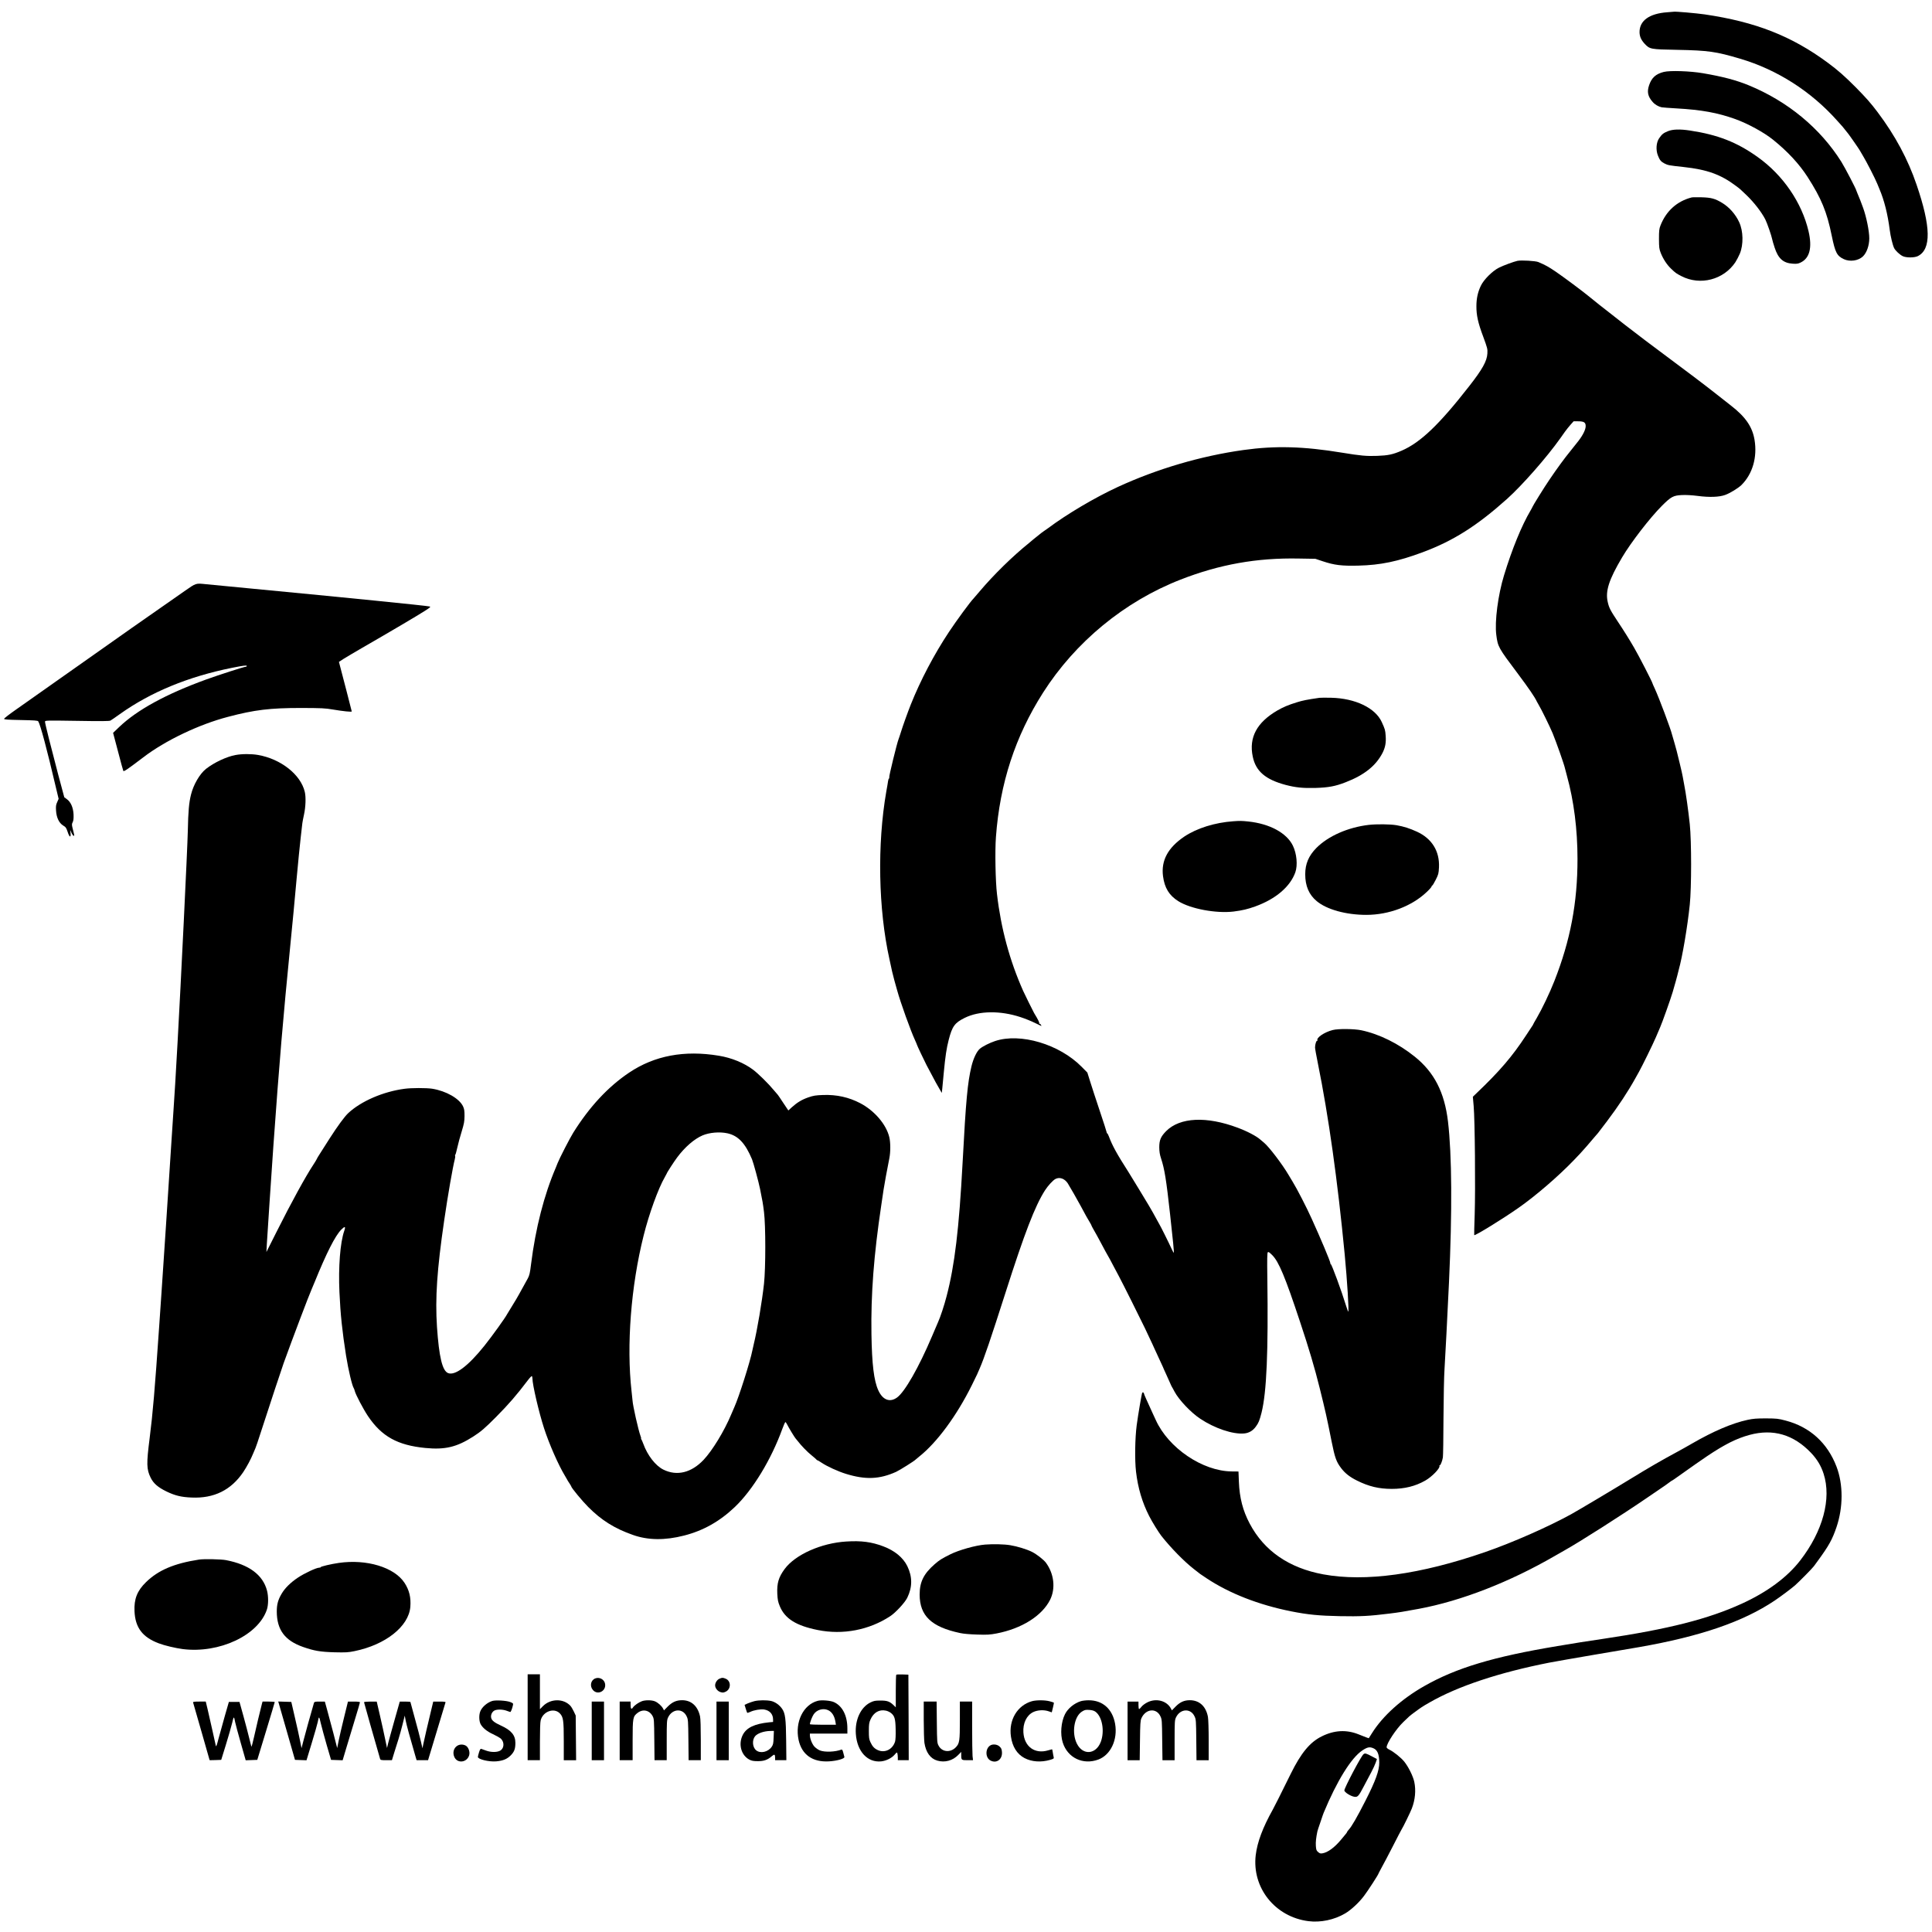 <?xml version="1.0" standalone="no"?>
<!DOCTYPE svg PUBLIC "-//W3C//DTD SVG 20010904//EN"
 "http://www.w3.org/TR/2001/REC-SVG-20010904/DTD/svg10.dtd">
<svg version="1.0" xmlns="http://www.w3.org/2000/svg"
 width="2834pt" height="2834pt" viewBox="0 0 2834 2834"
 preserveAspectRatio="xMidYMid meet">
<g transform="translate(0,2834) scale(0.1,-0.1)"
fill="#000000" stroke="none">
<path d="M24455 28160 c-262 -19 -406 -123 -405 -292 1 -63 22 -112 74 -169
76 -81 85 -83 476 -90 458 -9 571 -25 925 -130 545 -161 1043 -480 1427 -912
40 -45 75 -84 78 -87 3 -3 21 -25 40 -50 19 -25 37 -47 40 -50 8 -7 170 -240
170 -245 0 -2 23 -41 51 -87 46 -75 176 -328 206 -403 7 -17 22 -52 33 -80 70
-165 120 -364 150 -597 12 -96 44 -227 65 -268 19 -37 82 -96 125 -117 49 -25
172 -25 222 0 199 99 193 431 -18 1047 -128 376 -314 722 -572 1065 -100 133
-172 214 -322 366 -156 157 -262 251 -410 360 -530 391 -1057 598 -1805 708
-118 17 -432 45 -453 39 -4 -1 -47 -4 -97 -8z"/>
<path d="M24406 27285 c-118 -30 -179 -85 -216 -196 -33 -96 -18 -165 52 -244
33 -39 85 -69 133 -79 17 -3 113 -10 215 -16 371 -21 602 -63 865 -157 181
-65 418 -194 550 -300 219 -176 388 -359 512 -552 200 -312 281 -508 352 -857
51 -249 76 -298 179 -346 90 -41 211 -23 278 40 56 53 94 160 94 267 0 104
-42 312 -90 445 -21 61 -64 169 -81 207 -10 23 -19 45 -19 48 0 17 -168 339
-220 422 -310 493 -787 887 -1359 1122 -183 75 -378 127 -671 177 -186 32
-482 42 -574 19z"/>
<path d="M24467 26416 c-68 -28 -88 -44 -130 -105 -42 -61 -50 -169 -18 -251
26 -68 46 -92 97 -118 51 -26 67 -29 282 -52 342 -37 544 -110 762 -274 66
-49 60 -44 151 -131 117 -111 228 -255 284 -364 27 -54 93 -245 101 -291 2
-14 18 -69 36 -123 52 -160 126 -226 265 -235 59 -4 79 -1 116 17 133 64 172
218 116 459 -98 420 -375 825 -747 1089 -303 217 -586 327 -991 388 -148 23
-254 19 -324 -9z"/>
<path d="M24815 25444 c-215 -55 -375 -199 -458 -412 -19 -49 -22 -76 -22
-197 1 -128 3 -146 27 -208 35 -87 90 -171 149 -227 69 -66 75 -70 154 -111
275 -142 619 -53 791 205 19 30 49 87 66 127 54 132 50 330 -10 459 -53 116
-146 221 -249 283 -105 64 -162 79 -303 83 -69 1 -134 1 -145 -2z"/>
<path d="M22260 24514 c-53 -11 -208 -68 -275 -102 -95 -49 -219 -173 -262
-262 -45 -93 -66 -189 -66 -300 -1 -134 24 -247 100 -449 61 -166 65 -180 61
-246 -6 -111 -73 -232 -267 -480 -440 -564 -714 -826 -991 -946 -130 -56 -198
-70 -356 -76 -156 -6 -248 2 -519 47 -566 93 -976 104 -1444 39 -628 -88
-1269 -277 -1846 -543 -337 -156 -743 -396 -1020 -603 -6 -5 -33 -24 -60 -42
-28 -19 -52 -38 -55 -41 -3 -3 -25 -21 -50 -40 -25 -19 -47 -37 -50 -40 -3 -4
-32 -28 -65 -55 -240 -193 -517 -464 -725 -710 -47 -55 -87 -102 -90 -105 -43
-42 -248 -321 -360 -490 -218 -329 -418 -709 -560 -1065 -45 -113 -118 -317
-145 -405 -13 -41 -28 -88 -35 -105 -23 -58 -141 -540 -136 -557 2 -10 1 -18
-4 -18 -4 0 -10 -17 -13 -37 -3 -21 -14 -90 -26 -153 -135 -776 -117 -1726 46
-2460 14 -63 32 -144 39 -180 8 -36 23 -94 33 -130 10 -36 29 -103 42 -150 48
-175 198 -593 263 -732 14 -31 26 -59 26 -62 0 -7 105 -230 142 -301 30 -57
110 -208 133 -250 6 -11 28 -51 50 -88 l40 -69 7 64 c4 35 14 144 23 243 22
231 39 346 71 470 51 200 89 252 235 324 212 105 521 109 819 11 65 -21 159
-59 209 -84 51 -25 94 -46 96 -46 3 0 0 9 -7 19 -7 11 -16 17 -22 14 -5 -3 -6
-1 -2 6 6 9 -18 58 -75 151 -13 22 -141 280 -161 326 -198 445 -325 915 -383
1416 -23 189 -31 635 -16 838 58 790 283 1478 691 2119 475 745 1195 1338
2015 1658 572 224 1123 322 1735 310 l245 -4 105 -35 c173 -58 280 -71 525
-65 327 8 581 61 946 197 446 166 795 387 1234 780 224 201 583 609 785 894
14 19 43 61 65 92 22 31 60 78 84 105 l44 49 66 0 c86 0 111 -16 111 -71 0
-50 -40 -131 -107 -218 -20 -26 -107 -136 -120 -151 -74 -89 -198 -258 -307
-420 -72 -105 -246 -386 -246 -395 0 -2 -13 -27 -29 -54 -130 -220 -271 -564
-389 -951 -88 -288 -139 -677 -113 -875 23 -175 28 -184 321 -574 151 -202
246 -340 273 -401 4 -8 17 -31 28 -50 39 -64 159 -309 204 -415 54 -131 171
-463 181 -515 3 -14 16 -63 29 -110 102 -368 155 -786 155 -1220 0 -644 -104
-1193 -339 -1790 -67 -172 -183 -414 -260 -545 -28 -47 -51 -88 -51 -91 0 -3
-8 -17 -19 -32 -10 -15 -49 -74 -87 -132 -200 -306 -385 -522 -725 -846 l-54
-52 12 -138 c18 -194 27 -1220 15 -1589 -6 -165 -9 -301 -7 -303 12 -12 425
242 655 404 248 174 579 459 804 693 39 41 82 86 96 101 34 35 144 162 205
235 27 33 52 62 56 65 3 3 63 81 132 173 164 217 310 438 417 632 18 33 42 76
53 95 43 76 207 410 247 505 23 55 51 120 62 145 29 64 154 415 184 517 39
135 62 216 68 243 3 14 12 50 20 80 55 195 130 640 163 960 26 251 26 930 0
1180 -21 199 -59 469 -82 580 -8 41 -18 93 -21 115 -3 21 -23 111 -45 200 -22
88 -41 169 -44 179 -5 22 -54 194 -61 216 -3 8 -6 17 -6 20 -17 78 -192 544
-254 678 -19 40 -34 75 -34 78 0 15 -204 412 -270 524 -69 119 -152 252 -231
370 -116 175 -135 210 -155 297 -38 161 16 329 211 658 130 220 409 581 584
756 133 133 167 151 292 157 64 3 148 -2 235 -13 168 -22 312 -17 398 14 72
25 195 101 242 147 163 163 233 407 191 662 -32 192 -133 338 -349 505 -37 28
-130 101 -205 161 -191 151 -381 294 -1043 788 -130 97 -485 372 -571 442 -8
7 -58 46 -110 86 -52 41 -116 93 -144 116 -86 72 -385 295 -499 372 -102 69
-147 94 -251 138 -40 17 -247 29 -305 18z"/>
<path d="M2705 19668 c-415 -288 -1048 -732 -1770 -1243 -302 -214 -623 -440
-712 -502 -90 -63 -163 -120 -163 -127 0 -11 51 -14 246 -18 198 -4 247 -7
255 -19 31 -48 129 -413 258 -966 l41 -171 -21 -48 c-18 -39 -21 -61 -17 -123
6 -104 44 -183 104 -220 39 -23 46 -34 66 -93 26 -81 50 -92 43 -20 l-5 47 19
-42 c11 -24 25 -43 31 -43 13 0 13 -1 -10 90 -18 72 -19 80 -4 109 12 24 15
54 13 114 -5 102 -41 184 -99 225 l-37 27 -88 328 c-106 402 -195 755 -195
781 0 18 13 19 469 12 349 -6 475 -5 491 4 12 6 74 49 138 95 451 322 1004
550 1645 679 168 33 217 40 217 27 0 -6 -6 -11 -14 -11 -24 0 -396 -120 -581
-187 -591 -215 -1010 -444 -1274 -695 l-92 -88 72 -272 c39 -150 74 -279 78
-286 8 -14 61 23 293 199 323 247 817 483 1243 594 389 103 617 130 1070 130
303 -1 354 -3 470 -23 148 -25 275 -38 275 -28 0 3 -36 142 -79 309 -44 166
-86 328 -94 360 l-15 58 69 45 c39 24 161 97 272 161 381 219 832 485 922 544
79 51 86 58 65 63 -57 13 -1185 126 -2650 266 -289 27 -569 54 -623 60 -160
16 -145 21 -322 -102z"/>
<path d="M19355 18104 c-187 -27 -249 -40 -332 -66 -127 -39 -201 -71 -288
-121 -299 -175 -417 -395 -359 -674 44 -216 187 -338 484 -417 145 -38 253
-49 439 -44 188 6 288 24 439 83 273 105 443 241 541 429 41 80 55 153 47 253
-6 85 -9 95 -58 203 -94 206 -389 347 -743 355 -77 2 -153 1 -170 -1z"/>
<path d="M3455 17265 c-131 -24 -316 -111 -434 -204 -91 -73 -183 -230 -219
-376 -30 -120 -41 -243 -47 -535 -6 -264 -103 -2260 -150 -3095 -14 -242 -30
-516 -35 -610 -6 -93 -17 -269 -25 -390 -8 -121 -21 -326 -30 -455 -46 -724
-116 -1783 -145 -2205 -11 -159 -27 -389 -35 -510 -65 -941 -93 -1271 -140
-1642 -48 -375 -46 -455 15 -579 41 -84 107 -141 232 -202 124 -60 216 -83
368 -89 329 -15 579 109 758 373 52 78 114 193 146 274 15 36 30 72 34 80 5 8
41 116 81 240 143 441 294 897 332 1005 128 355 376 1009 409 1080 5 11 25 58
44 105 177 436 303 683 392 773 55 55 67 49 43 -20 -59 -170 -87 -530 -70
-896 15 -331 41 -574 97 -932 35 -216 89 -443 114 -480 4 -5 10 -23 14 -39 13
-53 126 -268 194 -369 201 -298 433 -427 841 -467 290 -28 459 12 702 167 114
73 172 123 336 288 188 190 301 321 461 532 30 40 58 70 63 67 5 -3 9 -18 9
-34 0 -91 95 -498 169 -726 75 -233 212 -545 309 -704 12 -19 25 -42 29 -50 3
-8 19 -34 35 -57 15 -23 28 -45 28 -48 0 -18 160 -212 247 -299 193 -195 389
-318 658 -412 220 -78 468 -81 749 -9 282 72 522 207 745 419 264 252 532 693
696 1144 20 56 41 102 46 102 4 0 16 -17 26 -37 17 -37 112 -193 123 -203 3
-3 16 -18 28 -34 55 -72 142 -162 207 -214 38 -31 72 -60 73 -64 2 -5 7 -8 12
-8 4 0 32 -16 61 -36 82 -55 242 -128 359 -164 286 -88 491 -80 735 30 51 23
270 161 285 179 3 3 28 24 55 46 258 205 547 596 769 1043 35 70 71 143 79
162 8 19 25 58 37 85 67 153 162 434 380 1115 278 870 432 1271 579 1500 43
67 116 147 153 166 61 32 134 6 180 -63 27 -42 143 -245 193 -338 58 -110 108
-200 132 -237 13 -21 23 -40 23 -44 0 -3 17 -36 38 -72 22 -37 59 -105 84
-152 25 -47 63 -116 83 -155 21 -38 41 -74 45 -80 4 -5 32 -57 62 -115 31 -58
72 -136 93 -175 49 -91 320 -633 378 -755 97 -205 147 -312 147 -315 0 -2 27
-60 60 -130 33 -70 60 -128 60 -130 0 -3 19 -46 43 -97 24 -51 52 -113 62
-138 10 -25 22 -50 26 -55 4 -6 22 -37 38 -69 64 -120 239 -306 377 -397 211
-141 479 -231 643 -216 70 6 128 39 172 100 41 55 54 88 84 204 75 303 100
889 85 1985 -4 267 -2 360 7 369 9 9 24 -1 65 -42 96 -96 189 -318 408 -979
130 -390 213 -669 289 -975 85 -343 103 -423 175 -785 47 -234 68 -292 139
-386 57 -75 127 -130 232 -182 172 -86 321 -122 510 -122 190 0 346 39 492
122 99 56 221 183 208 216 -2 7 -1 11 4 8 10 -6 37 61 46 115 4 19 8 280 9
580 2 299 8 621 15 714 12 182 41 756 66 1280 48 1039 43 1865 -15 2355 -51
427 -201 720 -487 950 -239 192 -519 331 -783 387 -105 22 -338 25 -420 4
-121 -30 -247 -115 -224 -152 4 -7 3 -9 -4 -5 -12 7 -32 -52 -32 -99 0 -16 18
-117 40 -225 158 -778 291 -1727 395 -2810 36 -377 65 -840 52 -840 -3 0 -17
39 -32 87 -64 210 -213 615 -224 609 -3 -2 -7 6 -7 18 -2 27 -139 354 -274
651 -73 162 -216 440 -278 540 -17 28 -44 73 -60 100 -92 157 -286 411 -359
472 -25 21 -51 43 -57 48 -58 51 -193 122 -331 173 -456 171 -846 153 -1048
-49 -80 -81 -102 -132 -102 -239 1 -64 7 -105 27 -165 50 -152 76 -310 132
-820 43 -384 59 -555 54 -561 -3 -2 -17 24 -33 59 -35 78 -165 339 -175 352
-4 6 -25 44 -47 85 -34 64 -58 106 -113 200 -32 55 -269 444 -295 485 -173
270 -237 387 -290 527 -10 26 -21 46 -24 44 -4 -3 -7 3 -7 12 -1 9 -46 152
-102 317 -55 165 -119 359 -141 431 l-41 131 -83 84 c-327 332 -900 502 -1271
378 -83 -28 -178 -76 -222 -112 -46 -38 -96 -143 -124 -259 -57 -239 -81 -490
-130 -1413 -52 -970 -116 -1507 -235 -1960 -34 -132 -91 -305 -125 -379 -10
-23 -50 -115 -88 -206 -195 -459 -399 -817 -514 -900 -105 -76 -210 -36 -274
105 -65 141 -94 383 -101 826 -9 584 34 1155 144 1889 13 91 29 194 34 230 9
63 55 313 84 457 19 93 19 231 0 312 -44 186 -216 388 -425 498 -168 88 -347
128 -545 121 -112 -4 -142 -9 -218 -35 -95 -33 -163 -74 -243 -146 l-50 -46
-75 112 c-40 62 -76 114 -79 117 -3 3 -30 34 -60 70 -81 98 -227 241 -302 298
-133 100 -314 175 -503 206 -506 84 -943 2 -1315 -247 -310 -208 -582 -500
-821 -882 -50 -80 -203 -378 -229 -445 -7 -19 -19 -48 -26 -65 -173 -403 -298
-890 -364 -1418 -16 -133 -24 -165 -48 -210 -68 -122 -108 -195 -132 -239 -14
-26 -56 -98 -95 -160 -38 -62 -72 -117 -75 -123 -25 -51 -220 -322 -334 -465
-239 -299 -432 -443 -534 -401 -84 35 -132 238 -162 676 -28 426 0 840 106
1565 53 367 127 788 155 894 6 21 8 44 5 51 -3 8 -2 15 3 17 4 2 17 50 30 108
13 57 41 163 64 235 34 112 40 143 41 225 0 78 -4 103 -22 142 -55 115 -248
225 -452 258 -85 13 -307 13 -407 -1 -315 -42 -639 -183 -826 -358 -54 -51
-156 -190 -272 -371 -54 -85 -118 -186 -142 -223 -24 -37 -47 -75 -50 -85 -4
-9 -24 -42 -45 -74 -112 -168 -330 -566 -539 -983 l-151 -300 6 115 c8 138 68
1040 96 1440 88 1234 141 1856 250 2960 39 396 51 519 90 950 22 239 49 516
61 615 11 99 22 194 24 210 2 17 13 75 25 130 24 112 29 253 11 329 -60 254
-350 483 -686 542 -97 17 -235 17 -330 -1z m7215 -5549 c157 -34 262 -145 361
-381 20 -47 99 -339 118 -435 38 -189 41 -204 58 -340 25 -198 25 -820 0
-1050 -29 -263 -98 -674 -152 -895 -8 -33 -16 -71 -19 -85 -31 -160 -196 -680
-264 -831 -11 -24 -32 -73 -47 -109 -101 -242 -275 -527 -404 -664 -180 -190
-391 -241 -589 -144 -117 58 -235 210 -297 383 -10 28 -23 56 -28 63 -5 6 -7
12 -3 12 3 0 -1 17 -9 38 -31 82 -113 445 -117 522 0 8 -7 68 -14 133 -76 670
-9 1542 177 2282 79 318 216 695 311 858 15 26 28 50 28 52 0 10 105 173 153
237 113 152 251 271 372 323 102 43 249 56 365 31z"/>
<path d="M18090 16293 c-270 -19 -534 -102 -717 -224 -241 -163 -343 -352
-313 -582 23 -173 90 -281 224 -366 180 -113 557 -183 812 -152 130 17 204 34
320 76 298 108 511 290 585 500 36 104 21 272 -36 390 -91 187 -340 322 -656
355 -98 10 -124 10 -219 3z"/>
<path d="M20078 16240 c-306 -36 -596 -164 -769 -339 -113 -115 -163 -233
-163 -386 0 -171 55 -299 168 -393 146 -123 430 -202 728 -202 334 0 672 129
891 340 37 35 67 70 67 77 0 7 4 13 9 13 5 0 28 38 51 84 40 79 43 91 48 183
11 236 -103 422 -323 523 -107 49 -192 76 -299 95 -94 16 -291 18 -408 5z"/>
<path d="M16755 7910 c-8 -13 -60 -320 -81 -475 -25 -191 -30 -512 -10 -683
28 -240 91 -451 193 -651 46 -90 138 -238 179 -291 142 -179 331 -372 474
-484 47 -36 90 -70 95 -74 6 -4 48 -33 95 -64 335 -222 763 -389 1238 -484
246 -49 411 -65 716 -71 300 -6 433 1 729 38 152 19 188 25 432 70 621 116
1328 391 1995 777 52 30 115 66 140 80 221 123 851 525 1210 771 113 77 233
160 268 183 34 24 69 49 77 56 7 6 16 12 19 12 3 0 48 30 100 68 215 153 323
228 416 291 261 175 433 261 625 313 345 93 645 5 902 -265 88 -93 146 -190
183 -305 118 -366 -10 -842 -343 -1272 -191 -247 -484 -464 -857 -634 -493
-225 -1074 -373 -2035 -516 -296 -44 -359 -54 -670 -106 -938 -156 -1485 -320
-1955 -588 -329 -187 -606 -436 -764 -688 l-48 -76 -37 13 c-20 7 -70 27 -112
44 -179 72 -359 62 -544 -31 -172 -86 -302 -245 -451 -547 -167 -338 -233
-470 -264 -526 -146 -261 -227 -476 -250 -667 -57 -479 283 -906 772 -969 180
-23 380 19 541 114 87 52 201 157 276 257 55 72 211 313 211 325 0 3 20 40 43
83 24 42 99 185 167 317 67 132 126 245 130 250 15 19 130 254 150 307 49 127
62 266 36 390 -18 84 -86 221 -147 297 -49 60 -156 146 -221 177 -21 10 -38
25 -38 33 0 58 138 268 245 371 87 85 91 88 155 136 107 79 126 92 230 151
414 238 1019 439 1755 584 83 16 375 67 650 114 275 47 577 98 670 114 897
157 1525 372 1988 683 92 62 236 170 297 222 58 51 254 249 277 281 12 17 39
53 60 82 160 219 211 311 272 491 99 292 100 626 1 887 -133 349 -391 584
-747 677 -109 29 -131 31 -288 32 -139 0 -189 -4 -272 -22 -226 -49 -500 -166
-813 -347 -74 -43 -169 -96 -210 -118 -250 -135 -417 -232 -700 -405 -274
-168 -759 -456 -865 -515 -337 -185 -856 -414 -1260 -554 -951 -329 -1758
-440 -2373 -327 -504 93 -869 345 -1080 744 -101 190 -150 380 -159 615 l-6
150 -101 1 c-427 5 -927 344 -1112 754 -9 19 -28 62 -44 95 -27 59 -39 85 -99
218 -17 38 -31 72 -31 77 0 14 -18 21 -25 10z m3389 -5214 c61 -25 87 -87 88
-209 1 -118 -54 -270 -203 -562 -122 -240 -201 -377 -246 -426 -13 -14 -23
-28 -23 -32 0 -4 -9 -17 -19 -29 -10 -13 -44 -53 -74 -89 -94 -112 -192 -183
-269 -195 -27 -5 -41 -1 -63 19 -25 21 -29 33 -33 90 -4 56 3 118 22 212 2 11
21 67 41 125 20 58 37 110 39 115 2 6 8 21 13 35 193 465 404 806 566 913 74
49 107 56 161 33z"/>
<path d="M20000 2607 c-34 -26 -280 -493 -280 -530 0 -27 95 -87 150 -94 46
-6 61 11 137 157 34 63 82 155 108 204 26 48 55 112 65 141 l18 52 -79 42
c-85 44 -96 47 -119 28z"/>
<path d="M12415 5728 c-368 -22 -749 -192 -905 -403 -89 -121 -115 -208 -108
-364 5 -90 10 -118 38 -185 75 -180 240 -283 554 -346 369 -75 755 -1 1065
203 79 52 214 198 249 269 77 157 77 309 1 465 -62 126 -185 227 -352 290
-171 65 -323 85 -542 71z"/>
<path d="M14450 5683 c-138 -11 -384 -80 -510 -143 -127 -63 -161 -85 -230
-145 -161 -141 -220 -260 -220 -446 1 -311 173 -475 595 -564 48 -11 148 -19
250 -22 146 -5 186 -2 282 16 370 71 668 258 787 495 82 166 58 380 -61 542
-34 46 -135 124 -203 159 -77 39 -221 83 -322 99 -89 15 -251 18 -368 9z"/>
<path d="M2920 5463 c-368 -57 -599 -156 -779 -332 -129 -126 -176 -246 -168
-426 11 -241 117 -381 357 -471 83 -32 245 -70 351 -84 536 -67 1108 202 1234
580 23 69 24 192 2 277 -60 231 -264 383 -602 448 -74 14 -325 19 -395 8z"/>
<path d="M4970 5414 c-112 -16 -271 -53 -266 -63 2 -3 -8 -6 -23 -7 -43 -1
-217 -83 -310 -145 -108 -72 -192 -154 -241 -239 -52 -88 -70 -156 -70 -259 1
-269 118 -426 386 -520 163 -57 252 -72 459 -78 168 -4 202 -2 295 17 456 93
795 362 819 649 11 137 -15 246 -86 354 -150 227 -554 350 -963 291z"/>
<path d="M7740 3150 l0 -630 90 0 90 0 0 271 c0 161 4 288 11 313 32 130 193
190 279 105 53 -54 60 -101 60 -411 l0 -278 91 0 90 0 -3 328 -3 327 -28 60
c-16 33 -38 71 -50 83 -102 110 -290 107 -402 -4 l-45 -46 0 256 0 256 -90 0
-90 0 0 -630z"/>
<path d="M13147 3774 c-4 -4 -7 -113 -7 -243 l0 -235 -32 31 c-59 56 -94 68
-193 68 -78 0 -97 -4 -147 -28 -142 -70 -228 -254 -214 -459 17 -259 171 -426
373 -405 72 8 154 48 196 98 33 38 35 39 41 17 3 -13 6 -40 6 -60 l0 -38 80 0
80 0 -2 628 -3 627 -85 3 c-47 1 -89 0 -93 -4z m-81 -559 c56 -43 69 -84 72
-240 2 -88 -1 -155 -8 -180 -35 -117 -151 -174 -255 -126 -50 23 -78 53 -107
116 -20 43 -23 66 -23 165 0 99 4 122 24 167 46 104 129 151 226 130 22 -4 54
-19 71 -32z"/>
<path d="M8730 3719 c-66 -27 -82 -115 -31 -171 69 -78 194 -14 177 91 -10 66
-84 106 -146 80z"/>
<path d="M10553 3715 c-34 -14 -63 -59 -63 -97 0 -41 36 -86 79 -99 34 -10 44
-9 78 7 78 39 78 156 -1 189 -43 18 -52 18 -93 0z"/>
<path d="M7221 3389 c-74 -23 -149 -87 -175 -151 -22 -52 -20 -140 3 -187 29
-55 94 -109 180 -148 42 -20 90 -46 108 -59 68 -52 62 -159 -11 -189 -49 -21
-131 -18 -196 6 -30 11 -62 22 -70 25 -12 4 -20 -8 -33 -49 -9 -29 -17 -61
-17 -69 0 -35 163 -74 268 -65 100 9 159 33 213 87 53 54 69 95 69 185 0 112
-61 185 -214 254 -92 42 -133 74 -141 112 -9 39 9 83 43 105 34 22 122 22 182
0 25 -9 49 -18 54 -19 9 -2 29 47 40 99 6 28 4 30 -41 48 -56 21 -212 30 -262
15z"/>
<path d="M9417 3386 c-49 -18 -112 -62 -132 -92 -22 -34 -35 -21 -35 37 l0 49
-80 0 -80 0 0 -430 0 -430 95 0 95 0 0 293 c0 329 4 349 74 402 79 60 174 38
220 -50 20 -38 21 -59 24 -342 l3 -303 90 0 89 0 0 293 c0 262 2 296 19 332
61 132 217 142 274 17 21 -44 22 -63 25 -344 l3 -298 90 0 89 0 0 295 c0 179
-4 315 -11 347 -33 152 -128 238 -263 238 -84 0 -143 -26 -209 -91 l-57 -58
-14 27 c-21 39 -75 88 -120 106 -47 19 -137 20 -189 2z"/>
<path d="M11065 3386 c-27 -7 -71 -22 -97 -33 l-46 -21 17 -56 c9 -30 19 -58
22 -61 3 -2 23 4 45 14 53 26 153 43 202 35 84 -13 132 -68 132 -148 l0 -35
-57 -5 c-215 -22 -334 -79 -388 -186 -68 -135 -23 -299 98 -362 33 -17 60 -22
122 -22 90 -1 145 19 207 73 39 34 48 29 48 -30 l0 -29 83 0 82 0 -3 287 c-3
322 -14 402 -60 468 -40 57 -103 101 -162 114 -66 14 -181 13 -245 -3z m283
-535 c-3 -84 -7 -103 -28 -134 -53 -78 -167 -103 -229 -51 -55 46 -61 153 -13
208 39 43 129 73 221 75 l53 1 -4 -99z"/>
<path d="M11995 3391 c-212 -56 -336 -310 -281 -572 47 -218 205 -330 446
-316 119 7 233 40 226 65 -3 9 -10 39 -17 65 -8 32 -16 46 -25 43 -91 -35
-243 -41 -316 -13 -26 10 -62 36 -82 57 -34 38 -66 119 -66 167 l0 23 275 0
275 0 0 75 c0 189 -73 332 -199 388 -50 22 -182 33 -236 18z m148 -135 c59
-25 97 -84 112 -173 l7 -43 -191 0 c-105 0 -191 4 -191 8 0 25 32 109 55 144
44 67 136 95 208 64z"/>
<path d="M15139 3386 c-215 -60 -345 -276 -310 -518 21 -149 89 -258 198 -316
106 -56 243 -66 377 -27 53 16 57 19 52 41 -4 13 -9 44 -13 69 -3 25 -8 45
-12 45 -3 0 -28 -7 -55 -15 -195 -59 -350 52 -364 261 -9 136 47 253 144 300
64 31 161 36 231 10 l41 -14 17 69 c10 39 16 72 13 74 -2 2 -30 11 -63 20 -70
18 -192 18 -256 1z"/>
<path d="M15855 3386 c-99 -31 -191 -107 -233 -191 -58 -116 -72 -292 -33
-415 71 -226 298 -334 523 -250 181 68 286 293 245 525 -39 218 -185 346 -390
344 -39 0 -90 -6 -112 -13z m213 -154 c100 -72 138 -284 80 -441 -71 -188
-263 -204 -351 -29 -79 156 -42 397 72 470 41 26 53 29 106 26 43 -3 70 -10
93 -26z"/>
<path d="M16831 3369 c-34 -17 -73 -46 -87 -65 -15 -19 -30 -34 -35 -34 -5 0
-9 25 -9 55 l0 55 -80 0 -80 0 0 -430 0 -430 89 0 89 0 4 288 c3 247 6 293 21
327 63 141 221 156 280 27 21 -44 22 -64 25 -344 l4 -298 89 0 89 0 0 293 c0
262 2 296 19 332 61 132 217 142 274 17 21 -44 22 -63 25 -344 l3 -298 90 0
89 0 0 288 c0 165 -5 313 -11 347 -29 156 -126 245 -266 245 -81 0 -141 -26
-206 -91 l-57 -58 -14 27 c-60 114 -216 156 -345 91z"/>
<path d="M2832 3368 c3 -7 58 -201 124 -431 l119 -417 85 2 85 3 68 220 c37
121 79 265 92 320 24 104 27 105 44 15 6 -30 43 -169 83 -308 l72 -253 85 3
85 3 128 420 c70 231 128 423 128 428 0 4 -40 7 -90 7 l-89 0 -10 -37 c-24
-89 -85 -349 -116 -488 -18 -82 -35 -143 -38 -135 -3 8 -18 67 -33 130 -15 63
-53 207 -84 320 l-57 205 -78 0 -78 0 -59 -205 c-32 -113 -74 -263 -93 -335
-24 -95 -35 -123 -39 -105 -4 14 -26 115 -50 225 -25 110 -56 251 -71 313
l-27 112 -95 0 c-72 0 -94 -3 -91 -12z"/>
<path d="M4091 3348 c5 -18 60 -211 123 -428 l113 -395 85 -3 84 -3 77 253
c42 139 82 278 88 308 17 91 20 89 45 -20 14 -58 53 -202 87 -320 l63 -215 85
-3 85 -3 53 178 c30 98 87 287 127 420 41 133 74 246 74 252 0 7 -31 11 -88
11 l-88 0 -58 -236 c-32 -130 -68 -284 -79 -341 l-21 -105 -56 219 c-31 120
-72 273 -91 340 l-34 123 -77 0 c-64 0 -77 -3 -82 -17 -42 -142 -134 -473
-155 -557 l-28 -109 -22 109 c-12 60 -45 213 -75 339 l-53 230 -96 3 -96 3 10
-33z"/>
<path d="M5340 3370 c0 -7 169 -601 236 -832 5 -15 18 -18 89 -18 l84 0 36
118 c20 64 48 153 62 197 14 44 40 138 58 210 l32 129 13 -69 c11 -60 70 -276
141 -517 l20 -68 84 0 84 0 25 83 c170 564 228 754 231 765 3 9 -18 12 -88 12
l-92 0 -33 -138 c-46 -189 -98 -415 -113 -487 l-12 -60 -23 100 c-12 55 -52
206 -88 336 -36 130 -66 240 -66 243 0 3 -35 6 -78 6 l-78 0 -77 -272 c-42
-150 -85 -304 -94 -341 l-16 -68 -27 128 c-14 70 -48 224 -75 341 l-49 212
-93 0 c-56 0 -93 -4 -93 -10z"/>
<path d="M8680 2950 l0 -430 90 0 90 0 0 430 0 430 -90 0 -90 0 0 -430z"/>
<path d="M10510 2950 l0 -430 90 0 90 0 0 430 0 430 -90 0 -90 0 0 -430z"/>
<path d="M13550 3113 c0 -148 5 -299 10 -338 21 -139 87 -232 189 -261 110
-32 226 -1 308 84 l43 44 0 -45 c0 -75 2 -77 92 -77 l81 0 -7 61 c-3 34 -6
228 -6 430 l0 369 -90 0 -90 0 0 -271 c0 -307 -5 -343 -59 -399 -79 -83 -203
-72 -253 23 -22 41 -23 53 -26 345 l-3 302 -95 0 -94 0 0 -267z"/>
<path d="M6708 2732 c-54 -33 -72 -105 -42 -168 46 -96 184 -78 216 28 15 50
-11 122 -52 143 -38 20 -88 19 -122 -3z"/>
<path d="M14522 2734 c-72 -50 -68 -180 8 -219 90 -47 178 20 167 129 -3 40
-11 55 -36 78 -36 33 -102 38 -139 12z"/>
</g>
</svg>
